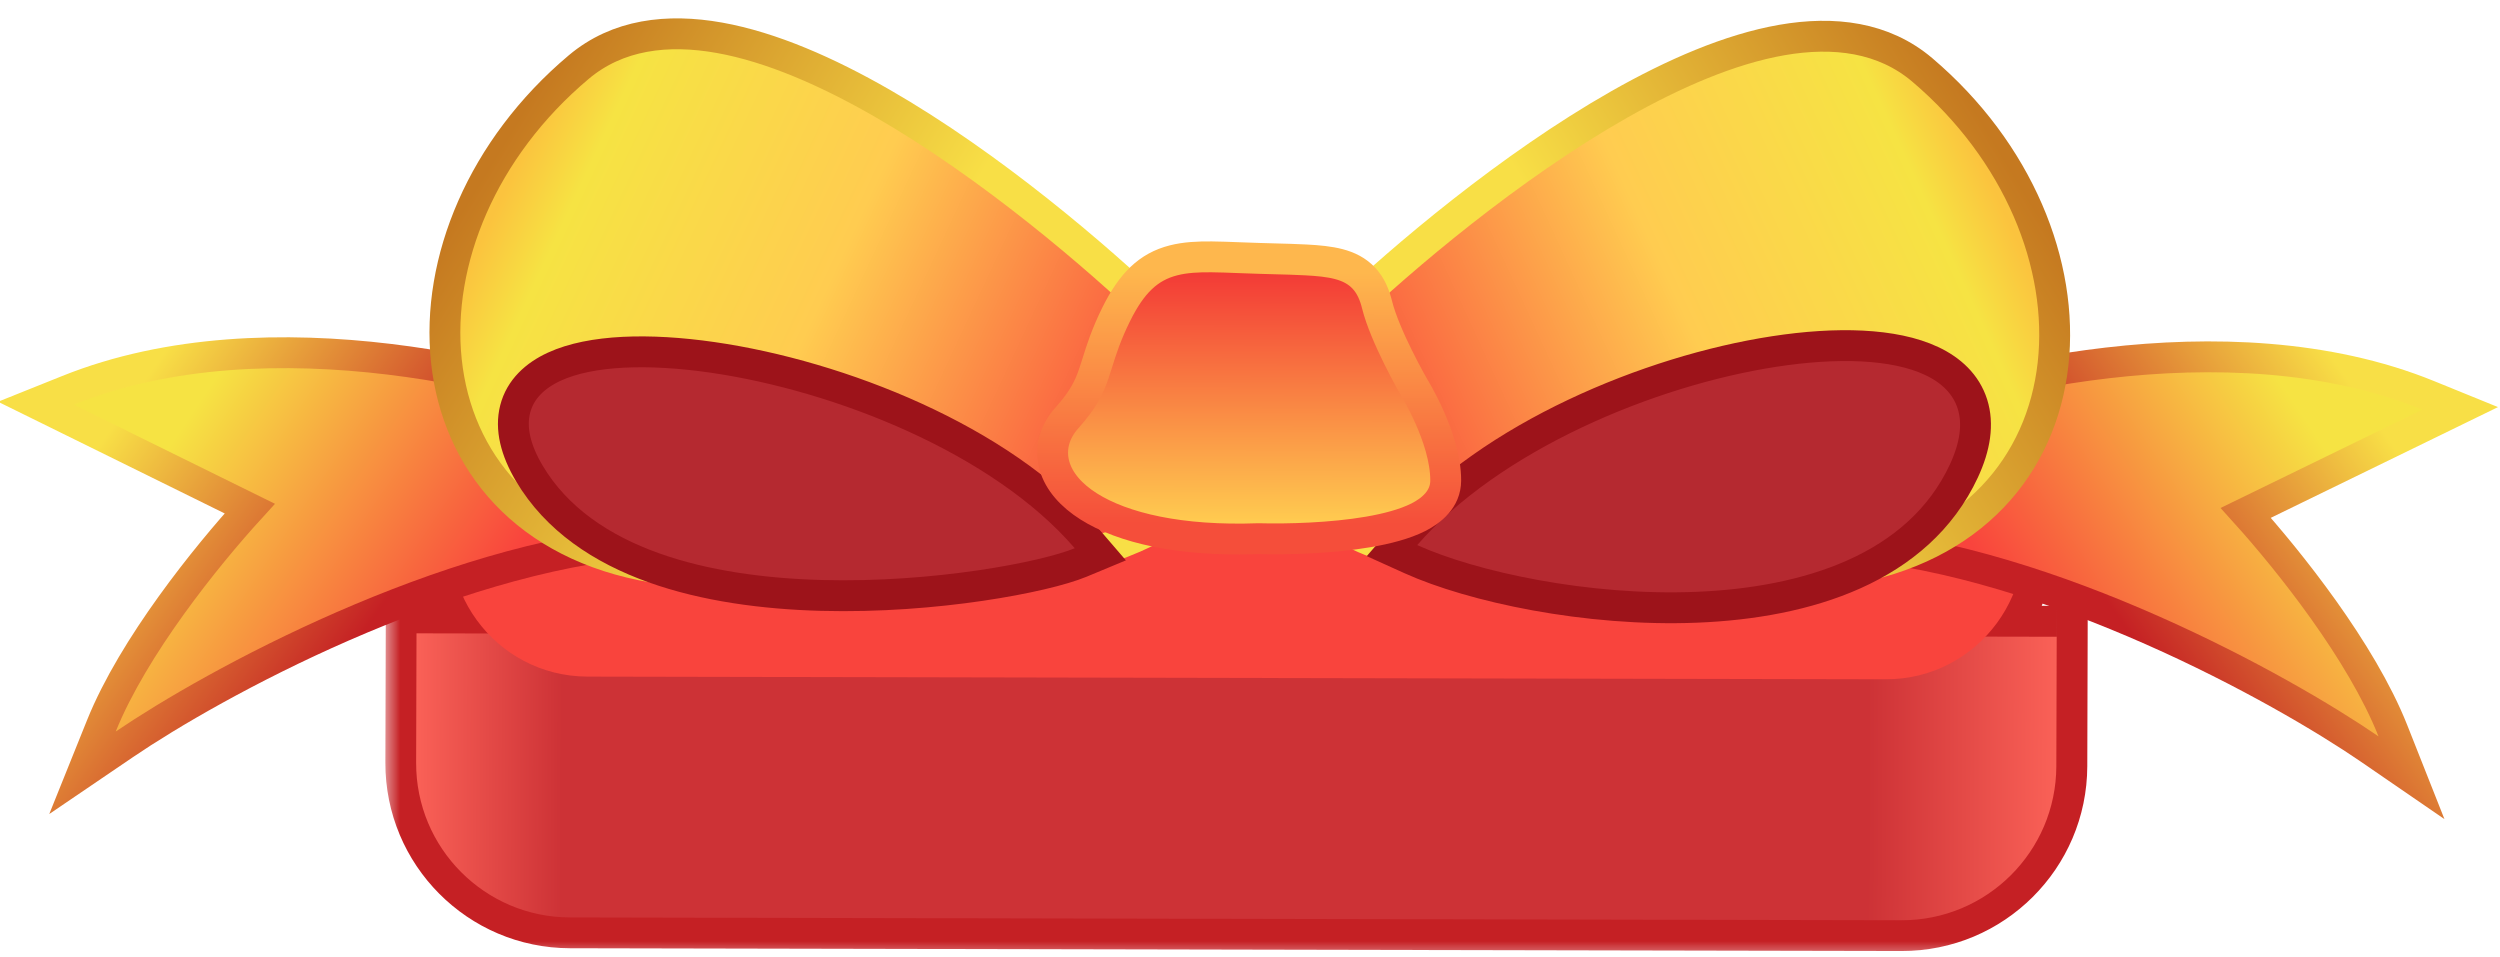<svg width="81" height="31" viewBox="0 0 81 31" fill="none" xmlns="http://www.w3.org/2000/svg">
<g clip-path="url(#clip0_193_5274)">
<mask id="path-1-outside-1_193_5274" maskUnits="userSpaceOnUse" x="12.469" y="11.991" width="56.054" height="19.117" fill="black">
<rect fill="white" x="12.469" y="11.991" width="56.054" height="19.117"/>
<path fill-rule="evenodd" clip-rule="evenodd" d="M19.062 13.005C17.121 13.001 15.399 14.253 14.805 16.101C14.279 17.738 14.745 19.396 15.803 20.522L13.498 20.517L13.486 24.712C13.479 27.474 15.711 29.717 18.472 29.723L61.614 29.813C64.375 29.819 66.62 27.585 66.628 24.823L66.64 20.628L64.334 20.623C65.397 19.502 65.874 17.846 65.357 16.207C64.773 14.356 63.058 13.097 61.117 13.093L19.062 13.005Z"/>
</mask>
<path fill-rule="evenodd" clip-rule="evenodd" d="M19.062 13.005C17.121 13.001 15.399 14.253 14.805 16.101C14.279 17.738 14.745 19.396 15.803 20.522L13.498 20.517L13.486 24.712C13.479 27.474 15.711 29.717 18.472 29.723L61.614 29.813C64.375 29.819 66.62 27.585 66.628 24.823L66.64 20.628L64.334 20.623C65.397 19.502 65.874 17.846 65.357 16.207C64.773 14.356 63.058 13.097 61.117 13.093L19.062 13.005Z" fill="#F9443D"/>
<path d="M14.805 16.101L15.757 16.407L15.757 16.407L14.805 16.101ZM19.062 13.005L19.059 14.005L19.062 13.005ZM15.803 20.522L15.8 21.522L18.119 21.527L16.532 19.837L15.803 20.522ZM13.498 20.517L13.501 19.517L12.501 19.515L12.498 20.515L13.498 20.517ZM13.486 24.712L12.486 24.71L13.486 24.712ZM18.472 29.723L18.469 30.723L18.472 29.723ZM61.614 29.813L61.616 28.813L61.614 29.813ZM66.64 20.628L67.64 20.63L67.642 19.63L66.642 19.628L66.64 20.628ZM64.334 20.623L63.609 19.935L62.012 21.618L64.331 21.623L64.334 20.623ZM65.357 16.207L66.31 15.905L66.31 15.905L65.357 16.207ZM61.117 13.093L61.115 14.093L61.117 13.093ZM15.757 16.407C16.218 14.973 17.553 14.002 19.059 14.005L19.065 12.005C16.688 12 14.581 13.533 13.853 15.795L15.757 16.407ZM16.532 19.837C15.707 18.959 15.349 17.675 15.757 16.407L13.853 15.795C13.208 17.8 13.784 19.834 15.073 21.207L16.532 19.837ZM13.495 21.517L15.8 21.522L15.806 19.522L13.501 19.517L13.495 21.517ZM14.486 24.715L14.498 20.519L12.498 20.515L12.486 24.71L14.486 24.715ZM18.475 28.723C16.266 28.718 14.48 26.924 14.486 24.715L12.486 24.71C12.477 28.024 15.156 30.716 18.469 30.723L18.475 28.723ZM61.616 28.813L18.475 28.723L18.469 30.723L61.611 30.813L61.616 28.813ZM65.628 24.821C65.621 27.03 63.826 28.818 61.616 28.813L61.611 30.813C64.924 30.82 67.618 28.139 67.628 24.826L65.628 24.821ZM65.64 20.626L65.628 24.821L67.628 24.826L67.64 20.63L65.64 20.626ZM64.331 21.623L66.637 21.628L66.642 19.628L64.337 19.623L64.331 21.623ZM64.403 16.508C64.804 17.778 64.438 19.061 63.609 19.935L65.059 21.311C66.357 19.943 66.944 17.913 66.31 15.905L64.403 16.508ZM61.115 14.093C62.62 14.096 63.95 15.073 64.403 16.508L66.31 15.905C65.596 13.639 63.497 12.098 61.12 12.093L61.115 14.093ZM19.059 14.005L61.115 14.093L61.12 12.093L19.065 12.005L19.059 14.005Z" fill="#C52024" mask="url(#path-1-outside-1_193_5274)"/>
<path d="M13.495 20.52L66.637 20.631L66.625 24.826C66.617 27.587 64.372 29.821 61.611 29.816L18.469 29.725C15.708 29.72 13.475 27.476 13.483 24.715L13.495 20.52Z" fill="url(#paint0_linear_193_5274)"/>
<path d="M14.806 16.101C15.401 14.253 17.122 13.001 19.063 13.005L61.119 13.093C63.06 13.097 64.774 14.356 65.358 16.207V16.207C66.266 19.084 64.112 22.016 61.094 22.009L19.038 21.922C16.02 21.915 13.882 18.975 14.806 16.101V16.101Z" fill="#F9443D"/>
<path d="M60.208 13.747L59.943 13.855L59.902 14.138L59.476 17.063L59.4 17.587L59.928 17.633C63.188 17.912 66.675 19.069 69.725 20.417C72.77 21.763 75.347 23.286 76.78 24.27L78.132 25.199L77.528 23.673C76.51 21.105 74.153 18.158 72.762 16.617L78.703 13.722L79.71 13.231L78.673 12.809C75.396 11.476 71.627 11.37 68.278 11.758C64.924 12.147 61.942 13.037 60.208 13.747Z" fill="url(#paint1_linear_193_5274)" stroke="url(#paint2_linear_193_5274)"/>
<path d="M20.663 13.661L20.927 13.77L20.966 14.053L21.375 16.98L21.449 17.505L20.92 17.548C17.658 17.813 14.165 18.956 11.108 20.291C8.055 21.625 5.469 23.137 4.031 24.115L2.673 25.038L3.286 23.515C4.319 20.951 6.692 18.013 8.092 16.478L2.168 13.558L1.163 13.063L2.203 12.646C5.487 11.327 9.257 11.236 12.604 11.639C15.955 12.041 18.932 12.944 20.663 13.661Z" fill="url(#paint3_linear_193_5274)" stroke="url(#paint4_linear_193_5274)"/>
<path d="M43.508 10.189L43.395 10.296L43.363 10.45L42.234 15.881L42.172 16.18L42.409 16.371C43.996 17.655 46.697 18.436 49.766 18.773C52.858 19.114 56.409 19.013 59.771 18.462C63.913 17.783 66.156 15.053 66.519 11.795C66.877 8.576 65.397 4.911 62.283 2.266C61.029 1.201 59.417 1.003 57.73 1.297C56.047 1.591 54.225 2.384 52.455 3.389C48.912 5.403 45.452 8.345 43.508 10.189Z" fill="url(#paint5_linear_193_5274)" stroke="url(#paint6_linear_193_5274)"/>
<path d="M37.481 10.175L37.594 10.283L37.625 10.437L38.723 15.873L38.783 16.171L38.545 16.362C36.952 17.639 34.246 18.409 31.175 18.733C28.082 19.06 24.531 18.945 21.172 18.38C17.034 17.684 14.806 14.944 14.462 11.685C14.122 8.465 15.623 4.806 18.751 2.174C20.011 1.114 21.624 0.923 23.31 1.224C24.992 1.525 26.809 2.325 28.573 3.338C32.105 5.367 35.548 8.323 37.481 10.175Z" fill="url(#paint7_linear_193_5274)" stroke="url(#paint8_linear_193_5274)"/>
<path d="M45.541 17.333L45.1 17.84L45.713 18.117C47.689 19.009 51.405 19.819 54.976 19.675C58.519 19.532 62.15 18.434 63.629 15.261C63.998 14.469 64.109 13.735 63.907 13.093C63.701 12.442 63.207 11.988 62.583 11.695C61.368 11.124 59.5 11.078 57.482 11.389C53.424 12.013 48.305 14.154 45.541 17.333Z" fill="#B52930" stroke="#9D131A"/>
<path d="M35.2 17.436L35.65 17.959L35.013 18.224C34.431 18.466 33.244 18.755 31.772 18.972C30.286 19.191 28.469 19.342 26.613 19.292C24.759 19.242 22.843 18.991 21.171 18.392C19.499 17.792 18.034 16.83 17.148 15.334C16.711 14.595 16.529 13.889 16.692 13.253C16.858 12.604 17.349 12.161 17.96 11.88C19.149 11.333 21.032 11.283 23.079 11.578C25.154 11.877 27.492 12.545 29.651 13.53C31.806 14.514 33.816 15.827 35.2 17.436Z" fill="#B52930" stroke="#9D131A"/>
<path d="M45.805 12.527L45.798 12.515L45.769 12.463C45.742 12.417 45.705 12.349 45.658 12.264C45.566 12.094 45.439 11.856 45.304 11.584C45.029 11.03 44.74 10.374 44.617 9.874C44.537 9.55 44.413 9.255 44.194 9.018C43.97 8.776 43.688 8.639 43.376 8.557C43.072 8.477 42.712 8.442 42.304 8.421C42.004 8.405 41.657 8.395 41.265 8.385C41.12 8.381 40.968 8.377 40.81 8.372C40.581 8.366 40.36 8.357 40.149 8.349C39.824 8.336 39.525 8.325 39.26 8.322C38.815 8.318 38.402 8.338 38.023 8.435C37.2 8.644 36.663 9.183 36.17 10.174C35.84 10.838 35.68 11.349 35.551 11.761C35.514 11.878 35.48 11.987 35.445 12.09C35.294 12.534 35.109 12.937 34.566 13.542C34.17 13.984 34.008 14.527 34.163 15.082C34.311 15.61 34.721 16.058 35.274 16.408C36.379 17.108 38.247 17.546 40.775 17.453C41.72 17.478 43.138 17.439 44.335 17.234C44.932 17.131 45.512 16.982 45.956 16.758C46.378 16.544 46.839 16.173 46.841 15.572C46.843 14.85 46.565 14.073 46.316 13.514C46.188 13.226 46.061 12.98 45.965 12.806C45.917 12.718 45.877 12.648 45.848 12.599C45.834 12.575 45.822 12.555 45.814 12.542L45.805 12.527Z" fill="url(#paint9_linear_193_5274)" stroke="url(#paint10_linear_193_5274)"/>
</g>
<defs>
<linearGradient id="paint0_linear_193_5274" x1="13.469" y1="29.715" x2="66.61" y2="29.866" gradientUnits="userSpaceOnUse">
<stop stop-color="#FA6157"/>
<stop offset="0.089" stop-color="#CD3236"/>
<stop offset="0.885" stop-color="#CD3236"/>
<stop offset="1" stop-color="#FA6157"/>
</linearGradient>
<linearGradient id="paint1_linear_193_5274" x1="76.955" y1="12.851" x2="65.653" y2="20.332" gradientUnits="userSpaceOnUse">
<stop offset="0.169" stop-color="#F6E343"/>
<stop offset="1" stop-color="#F9443D"/>
</linearGradient>
<linearGradient id="paint2_linear_193_5274" x1="76.26" y1="12.571" x2="67.608" y2="18.529" gradientUnits="userSpaceOnUse">
<stop stop-color="#F8DF46"/>
<stop offset="1" stop-color="#C52024"/>
</linearGradient>
<linearGradient id="paint3_linear_193_5274" x1="3.92" y1="12.695" x2="15.176" y2="20.23" gradientUnits="userSpaceOnUse">
<stop offset="0.169" stop-color="#F6E343"/>
<stop offset="1" stop-color="#F9443D"/>
</linearGradient>
<linearGradient id="paint4_linear_193_5274" x1="4.617" y1="12.418" x2="13.232" y2="18.417" gradientUnits="userSpaceOnUse">
<stop stop-color="#F8DF46"/>
<stop offset="1" stop-color="#C52024"/>
</linearGradient>
<linearGradient id="paint5_linear_193_5274" x1="64.731" y1="6.415" x2="44.936" y2="15.537" gradientUnits="userSpaceOnUse">
<stop stop-color="#FBC33E"/>
<stop offset="0.1" stop-color="#F6E343"/>
<stop offset="0.495" stop-color="#FFCC50"/>
<stop offset="1" stop-color="#F94E3E"/>
</linearGradient>
<linearGradient id="paint6_linear_193_5274" x1="63.288" y1="2.395" x2="51.55" y2="9.541" gradientUnits="userSpaceOnUse">
<stop stop-color="#C57920"/>
<stop offset="1" stop-color="#F8DF46"/>
</linearGradient>
<linearGradient id="paint7_linear_193_5274" x1="16.28" y1="6.312" x2="36.014" y2="15.536" gradientUnits="userSpaceOnUse">
<stop stop-color="#FBC33E"/>
<stop offset="0.1" stop-color="#F6E343"/>
<stop offset="0.495" stop-color="#FFCC50"/>
<stop offset="1" stop-color="#F94E3E"/>
</linearGradient>
<linearGradient id="paint8_linear_193_5274" x1="17.746" y1="2.299" x2="29.439" y2="9.501" gradientUnits="userSpaceOnUse">
<stop stop-color="#C57920"/>
<stop offset="1" stop-color="#F8DF46"/>
</linearGradient>
<linearGradient id="paint9_linear_193_5274" x1="40.491" y1="8.825" x2="40.474" y2="16.966" gradientUnits="userSpaceOnUse">
<stop stop-color="#F33A36"/>
<stop offset="1" stop-color="#FFCC50"/>
</linearGradient>
<linearGradient id="paint10_linear_193_5274" x1="40.491" y1="8.825" x2="40.474" y2="16.966" gradientUnits="userSpaceOnUse">
<stop stop-color="#FEB74D"/>
<stop offset="1" stop-color="#F54E3A"/>
</linearGradient>
<clipPath id="clip0_193_5274">
<rect width="81" height="31" fill="white"/>
</clipPath>
</defs>
</svg>
